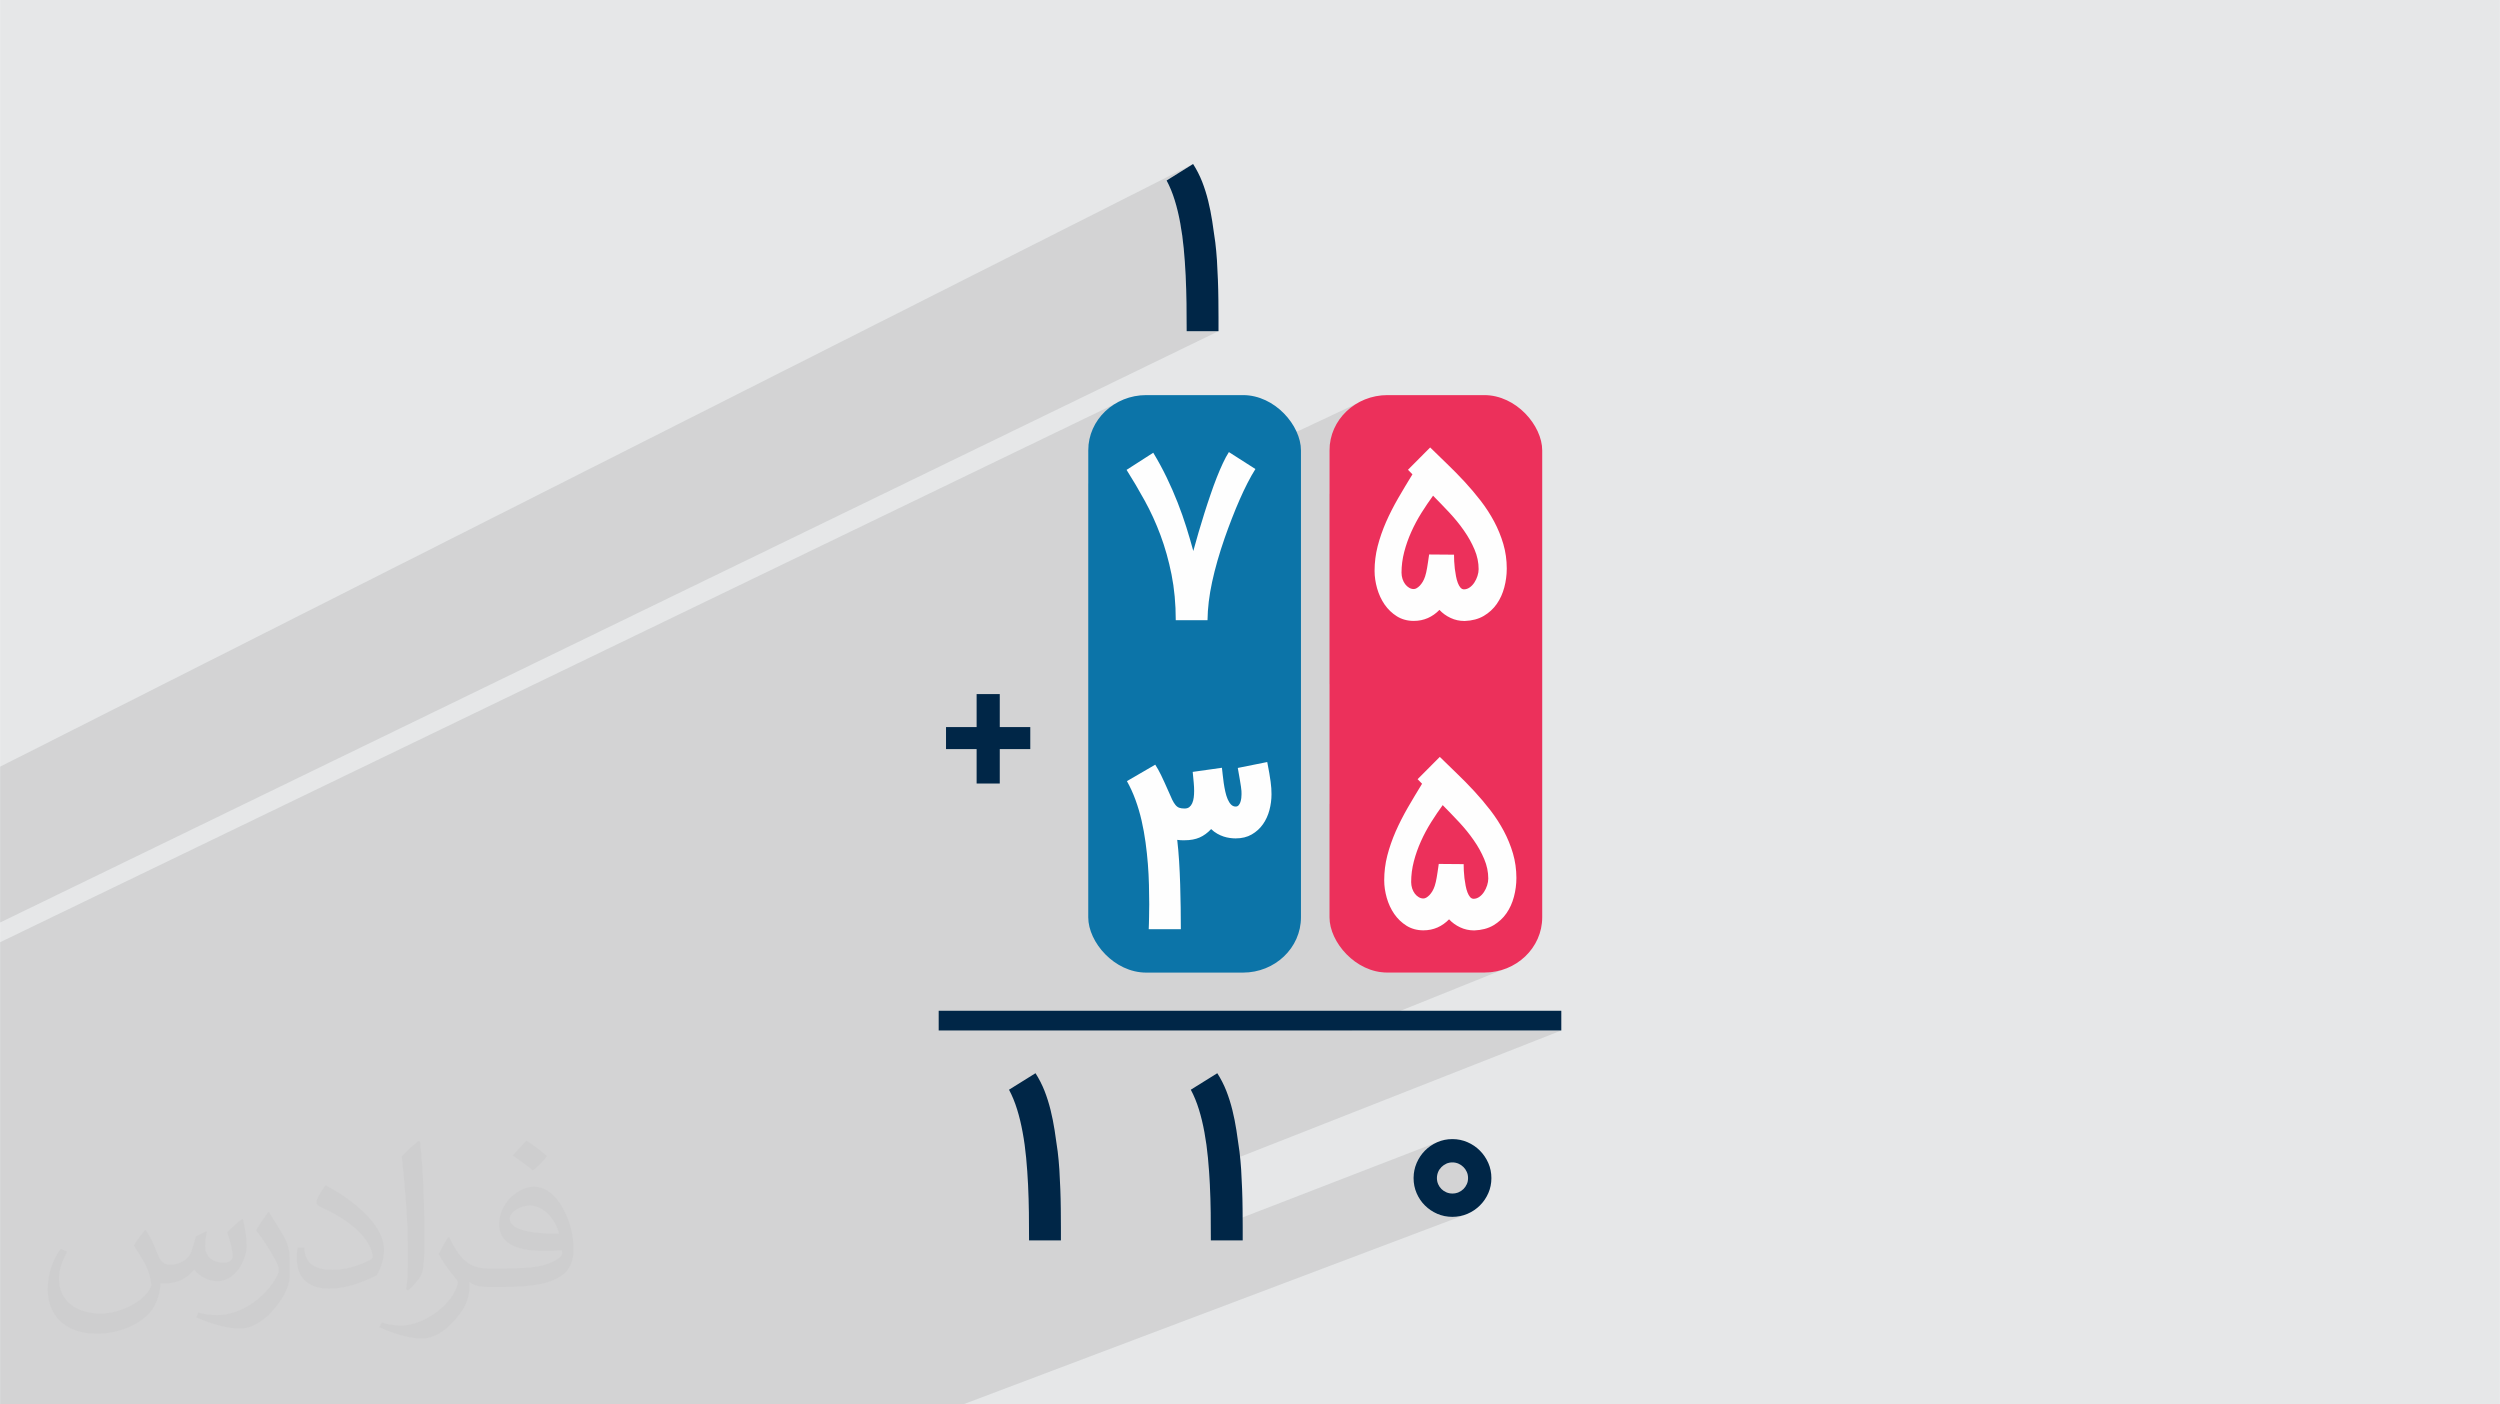 <?xml version="1.0" encoding="UTF-8"?>
<!DOCTYPE svg PUBLIC "-//W3C//DTD SVG 1.0//EN" "http://www.w3.org/TR/2001/REC-SVG-20010904/DTD/svg10.dtd">
<!-- Creator: CorelDRAW -->
<svg xmlns="http://www.w3.org/2000/svg" xml:space="preserve" width="3.708in" height="2.083in" version="1.0" style="shape-rendering:geometricPrecision; text-rendering:geometricPrecision; image-rendering:optimizeQuality; fill-rule:evenodd; clip-rule:evenodd"
viewBox="0 0 3702.73 2080.18"
 xmlns:xlink="http://www.w3.org/1999/xlink"
 xmlns:xodm="http://www.corel.com/coreldraw/odm/2003">
 <defs>
  <style type="text/css">
   <![CDATA[
    .fil3 {fill:#0C74A8}
    .fil0 {fill:#E6E7E8}
    .fil4 {fill:#EC305B}
    .fil5 {fill:#FEFEFE;fill-rule:nonzero}
    .fil6 {fill:#002647;fill-rule:nonzero}
    .fil2 {fill:#373435;fill-opacity:0.031}
    .fil1 {fill:#2B2A29;fill-opacity:0.102}
   ]]>
  </style>
 </defs>
 <g id="Layer_x0020_1">
  <polygon class="fil0" points="-0,0 3702.73,0 3702.73,2080.18 -0,2080.18 "/>
  <path class="fil1" d="M471.75 2080.18l-66.81 0 -10.76 0 -30.46 0 -2.76 0 -18.39 0 -33.25 0 -12.2 0 -55.85 0 -32.34 0 -131.23 0 -2.21 0 -38.84 0 -23.13 0 -13.5 0 0 -46.43 0 -3.46 0 -25.03 0 -4.43 0 -4.94 0 -9.86 0 -25.3 0 -14.58 0 -8.84 0 -9.12 0 -11.11 0 -30.52 0 -4.71 0 -28.51 0 -3.78 0 -10.93 0 -17.3 0 -11.61 0 -1.99 0 -13.65 0 -5.4 0 -12.59 0 -1.67 0 -12.06 0 -18.26 0 -10.75 0 -2.73 0 -15.63 0 -12.03 0 -13.08 0 -49.02 0 -7.5 0 -67.98 0 -22.78 0 -14.82 0 -45.23 0 -86.94 1664.33 -803.62 -7.51 3.63 -7.08 4.32 -6.62 4.96 -6.11 5.55 -5.55 6.11 -4.96 6.62 -4.32 7.08 -3.63 7.51 -2.9 7.88 -2.13 8.22 -1.31 8.51 -0.44 8.75 0 45.23 96.27 -45.77 2.73 4.58 2.66 4.58 2.59 4.59 2.53 4.6 2.46 4.6 2.4 4.61 2.33 4.62 2.26 4.63 2.2 4.62 89.86 -42.37 15.46 9.88 186.14 -87.52 -7.5 3.63 -7.08 4.32 -6.62 4.96 -6.11 5.55 -5.55 6.11 -4.96 6.62 -4.31 7.08 -3.63 7.51 -2.9 7.88 -2.13 8.22 -1.31 8.51 -0.44 8.75 0 60.47 149.09 -68.84 3.02 2.97 3.05 2.99 3.09 3.02 3.13 3.04 3.16 3.07 3.2 3.09 3.24 3.12 3.27 3.14 3.28 3.16 3.26 3.19 3.24 3.23 3.22 3.26 3.21 3.29 3.19 3.33 3.18 3.36 3.16 3.39 3.12 3.4 3.09 3.45 3.05 3.48 3.02 3.53 2.98 3.57 2.94 3.6 2.91 3.64 2.87 3.67 2.8 3.71 2.71 3.75 2.62 3.79 2.53 3.82 2.44 3.86 2.35 3.9 2.27 3.94 2.18 3.98 2.07 4.02 1.97 4.06 1.86 4.1 1.75 4.14 1.65 4.19 1.54 4.23 1.44 4.28 1.33 4.32 1.18 4.36 1.03 4.4 0.87 4.45 0.72 4.5 0.55 4.55 0.4 4.6 0.24 4.65 0.08 4.7 -0.06 3.57 -0.17 3.55 -0.29 3.53 -0.4 3.5 -0.51 3.49 -0.63 3.47 -0.74 3.45 -0.85 3.43 -0.97 3.38 -1.09 3.29 -1.21 3.2 -1.33 3.11 -1.45 3.02 -1.58 2.93 -1.69 2.83 -1.82 2.74 -1.95 2.65 -2.08 2.52 -2.22 2.41 -2.35 2.28 -2.48 2.16 -2.61 2.04 -2.75 1.92 -2.87 1.8 -3.03 1.62 -3.17 1.43 -222.22 98.01 0 177.62 163.36 -69.91 3.02 2.97 3.05 2.99 3.09 3.02 3.12 3.04 3.16 3.07 3.2 3.09 3.24 3.12 3.27 3.14 3.28 3.16 3.26 3.19 3.24 3.23 3.22 3.26 3.21 3.29 3.19 3.33 3.18 3.36 3.16 3.39 3.12 3.4 3.09 3.44 3.05 3.49 3.02 3.53 2.98 3.56 2.94 3.6 2.91 3.64 2.87 3.67 2.8 3.71 2.71 3.75 2.62 3.79 2.53 3.82 2.44 3.86 2.35 3.9 2.27 3.94 2.18 3.98 2.07 4.02 1.97 4.06 1.86 4.1 1.75 4.14 1.65 4.18 1.54 4.23 1.44 4.28 1.33 4.33 1.18 4.36 1.03 4.4 0.87 4.45 0.71 4.5 0.56 4.55 0.4 4.6 0.24 4.65 0.08 4.7 -0.06 3.57 -0.17 3.55 -0.29 3.52 -0.4 3.51 -0.51 3.48 -0.63 3.47 -0.74 3.45 -0.85 3.43 -0.97 3.38 -1.08 3.29 -1.21 3.2 -1.33 3.11 -1.45 3.02 -1.57 2.93 -1.69 2.83 -1.82 2.74 -1.95 2.65 -2.08 2.53 -2.22 2.4 -2.35 2.28 -2.48 2.16 -2.61 2.04 -2.75 1.92 -2.87 1.8 -3.03 1.62 -3.17 1.43 -162.1 66.05 2.76 0.42 8.75 0.44 143.25 0 8.75 -0.44 8.51 -1.31 8.22 -2.13 7.88 -2.9 -229.86 92.49 310.69 0 -521.99 205.35 0.23 3.17 0.34 5.01 0.31 5.03 0.29 5.06 0.26 5.07 0.23 5.11 0.21 5.12 0.19 5.13 0.17 5.14 0.14 5.15 0.12 5.16 0.1 5.17 0.08 5.19 0.06 5.2 0.05 5.19 0.04 5.17 0.03 5.15 0.02 4.51 337.98 -130.67 -2.63 1.08 -2.57 1.2 -2.48 1.3 -2.4 1.4 -2.32 1.5 -2.24 1.6 -2.15 1.71 -2.07 1.81 -1.98 1.91 -1.89 2 -1.79 2.09 -1.69 2.17 -1.59 2.26 -1.49 2.34 -1.39 2.42 -1.29 2.51 -1.19 2.59 -1.06 2.65 -0.92 2.69 -0.78 2.73 -0.64 2.78 -0.5 2.81 -0.35 2.85 -0.21 2.89 -0 0.2 49.57 -19.03 1.07 -0.37 1.08 -0.31 1.1 -0.26 1.12 -0.2 1.14 -0.14 1.16 -0.08 1.18 -0.03 1.18 0.03 1.17 0.08 1.15 0.14 1.14 0.2 1.12 0.26 1.1 0.31 1.08 0.37 1.07 0.43 1.02 0.48 0.99 0.52 0.97 0.57 0.94 0.61 0.91 0.65 0.88 0.69 0.85 0.73 0.81 0.77 0.77 0.79 0.73 0.83 0.69 0.87 0.65 0.9 0.61 0.94 0.57 0.97 0.52 1.01 0.48 1.04 0.43 1.07 0.37 1.08 0.31 1.1 0.26 1.12 0.2 1.13 0.14 1.14 0.09 1.16 0.03 1.16 -0.03 1.18 -0.09 1.17 -0.14 1.15 -0.2 1.13 -0.26 1.11 -0.31 1.09 -0.37 1.07 -0.43 1.05 -0.48 1.02 -0.52 0.99 -0.56 0.96 -0.6 0.93 -0.65 0.9 -0.69 0.87 -0.73 0.83 -0.77 0.8 -0.81 0.76 -0.84 0.72 -0.88 0.68 -0.91 0.64 -0.94 0.59 -0.97 0.55 -1 0.5 -1.02 0.46 -1.07 0.41 -49.01 18.64 0.42 0.44 1.99 1.89 2.07 1.79 2.15 1.69 2.24 1.6 2.32 1.49 2.4 1.39 2.48 1.28 2.56 1.18 2.63 1.05 2.68 0.92 2.73 0.78 2.78 0.64 2.83 0.5 2.88 0.36 2.93 0.22 2.98 0.07 2.94 -0.07 2.9 -0.22 2.86 -0.36 2.82 -0.5 2.78 -0.64 2.74 -0.78 2.7 -0.92 -744.64 281.24 -91.86 0 -120.91 0 -5.27 0 -44.96 0 -39.2 0 -172.48 0 -44.96 0 -2.02 0 -279.33 0 -18.28 0 -19.5 0 -115.72 0zm-471.75 -713.7l0 -19.89 0 -206.95 0 -4.03 1767.07 -892.73 -39.23 24.44 1.73 3.34 1.67 3.43 1.6 3.52 1.53 3.61 1.47 3.7 1.4 3.79 1.34 3.87 1.27 3.95 1.21 4.01 1.16 4.08 1.1 4.15 1.05 4.22 0.99 4.28 0.94 4.35 0.89 4.41 0.84 4.48 0.81 4.55 0.77 4.6 0.72 4.64 0.67 4.69 0.62 4.74 0.58 4.79 0.53 4.85 0.49 4.9 0.45 4.92 0.42 4.94 0.39 4.97 0.37 4.99 0.34 5.02 0.31 5.03 0.29 5.06 0.26 5.07 0.23 5.11 0.21 5.12 0.19 5.13 0.17 5.14 0.15 5.15 0.12 5.16 0.1 5.17 0.07 5.19 0.06 5.2 0.05 5.19 0.04 5.17 0.03 5.15 0.02 5.13 0.02 5.11 0.01 5.09 0 5.07 47.18 0 -1804.71 875.92z"/>
  <path class="fil2" d="M215.96 1821.93c7.07,10.71 11.65,21.01 16.13,32.45 3.33,6.66 5.09,18.93 20.7,18.93 4.57,0 11.13,-1.35 16.95,-4.57 6.55,-3.44 11.54,-8.64 14.15,-16.53l6.24 -21.01 15.19 -7.49 1.04 1.04c-2.08,7.91 -2.59,15.5 -2.59,21.43 0,17.57 15.19,24.23 27.25,24.23 7.07,0 13.42,-3.44 13.42,-9.89 0,-8.32 -3.53,-22.47 -8.12,-35.16 7.07,-7.07 14.15,-14.15 22.26,-19.87l1.25 0.63c3.53,14.98 5.51,29.75 5.51,39.63 0,9.67 -4.27,20.39 -7.8,27.36 -7.28,13.73 -20.18,24.65 -35.78,24.65 -11.85,0 -25.06,-5.93 -34.12,-16.95l-0.52 0c-8.53,10.61 -21.74,20.18 -42.86,20.18l-6.55 0c-1.04,13.94 -4.05,23.81 -8.64,32.66 -12.58,24.54 -49.92,41.92 -85.08,41.92 -48.89,0 -73.43,-28.19 -73.43,-65.73 0,-23.19 7.59,-44.72 19.24,-60.01l9.56 3.95c-7.28,13.94 -12.17,27.04 -12.17,39.94 0,35.16 28.61,51.9 61.58,51.9 30.58,0 68.44,-19.45 75.31,-42.02 -2.59,-24.65 -11.85,-36.19 -26,-58.66 4.27,-7.49 9.78,-14.98 16.64,-22.98l1.25 0 0 0 0 0 -0.01 -0.04zm563.83 -132.3c10.3,6.45 20.39,14.04 30.27,22.78 -5.51,7.8 -12.38,14.88 -20.91,21.12 -9.89,-8.01 -19.76,-14.88 -29.86,-22.16 6.86,-7.7 13.63,-15.08 20.49,-21.74l0 0 0 0 0 0 0 0 0 0 0.01 0zm5.3 96.11c-16.64,0 -30.27,10.92 -30.27,19.03 0,17.38 33.28,22.78 73.12,22.56 -4.99,-20.39 -22.47,-41.61 -42.86,-41.61l0 0.01zm-37.35 92.99c21.64,0 40.57,-0.63 55.02,-4.27 16.13,-4.05 29.75,-12.17 29.75,-17.78 0,-1.46 0,-3.22 -0.52,-4.68 -9.05,0.83 -19.45,0.83 -28.5,0.83 -29.33,0 -51.79,-6.66 -60.64,-23.09 -2.19,-4.57 -3.74,-9.67 -3.74,-15.5 0,-15.92 6.86,-31.41 18.93,-42.13 10.08,-8.84 21.22,-14.35 32.55,-14.35 20.49,0 36.81,16.44 48.26,42.34 6.24,14.15 10.5,30.47 10.5,51.07 0,13.73 -3.74,25.27 -12.27,33.8 -15.92,15.4 -45.24,21.22 -90.17,21.22l-20.39 0 0 0 -5.3 0c-11.13,0 -19.14,-1.98 -25.48,-6.86l-1.04 0c0.31,2.59 0.52,5.09 0.52,7.49 0,10.08 -3.33,22.98 -10.08,33.28 -19.97,29.64 -41.61,42.53 -60.33,42.53 -18.93,0 -42.13,-7.28 -63.03,-16.75l3.74 -7.28c6.76,2.81 16.13,4.68 29.02,4.68 33.8,0 78.21,-32.45 83.72,-64.17 -1.25,-2.59 -3.53,-6.03 -6.76,-9.67 -9.89,-11.75 -16.13,-21.53 -21.95,-31.82 4.99,-9.89 9.56,-17.78 13.83,-24.96l1.77 -0.21c14.46,29.44 27.56,46.28 56.78,46.28l4.57 0 0 0 21.22 0 0 0 0 0 0 0 0 0 0 0 0.04 0zm-146.45 31.1c2.5,-13.52 2.7,-28.7 2.7,-42.86l0 -21.01c0,-39.21 -4.99,-96.2 -9.05,-133.34 7.07,-7.59 16.95,-16.53 24.75,-22.56l2.29 0.63c5.3,46.7 6.55,100.79 6.55,150.81 0,13.11 -0.52,25.9 -1.77,35.26 -0.73,11.85 -7.59,20.8 -22.26,34.53l-3.22 -1.46zm-150.71 -61.89c0.73,18.41 9.78,32.87 41.4,32.87 19.66,0 36.3,-5.09 54.71,-13.83 3.33,-1.46 5.09,-3.44 5.09,-5.09 0,-11.54 -8.84,-26.83 -23.71,-40.77 -14.46,-13.11 -33.6,-24.65 -51.48,-32.35 -6.14,-2.59 -8.12,-5.3 -8.12,-7.91 0,-5.3 7.07,-16.44 12.9,-24.44l1.98 -0.21c20.49,10.71 43.38,26.63 60.33,44.3 15.4,16.33 24.96,32.87 24.96,50.86 0,13.31 -4.05,25.79 -10.61,37.44 -22.47,11.33 -46.39,19.97 -70.1,19.97 -28.81,0 -48.47,-13.52 -48.47,-45.24 0,-3.44 0,-8.73 1.25,-15.61l9.89 0 0 0 0 0 0 0 0 0 0 0 -0.01 0zm-52.11 -52.32l17.89 28.92c6.55,10.71 12.69,22.37 12.69,40.77l0 23.5c0,19.03 -12.17,39.42 -31.82,59.6 -15.4,13.63 -29.02,19.45 -41.61,19.45 -18.72,0 -40.15,-5.82 -64.9,-16.44l2.81 -7.28c7.8,2.08 16.84,3.84 27.98,3.84 35.58,-0.21 71.97,-26.21 88.61,-57.93 1.98,-3.64 2.7,-7.07 2.7,-9.47 0,-3.64 -1.98,-7.7 -3.53,-11.33 -9.05,-17.05 -19.14,-32.66 -30.27,-47.12 5.82,-9.16 11.65,-17.99 17.99,-26.73l1.46 0.21 0 0 0 0 0 0 0 0 0 0 -0.01 0z"/>
  <g id="_1874940935472">
   <rect class="fil3" x="1611.78" y="585.22" width="315.06" height="855.39" rx="85.91" ry="81.87"/>
   <rect class="fil4" x="1969.13" y="585.22" width="315.06" height="855.39" rx="85.91" ry="81.87"/>
   <path class="fil5" d="M1741.4 918.61c0,-24.33 -2.11,-46.83 -6.25,-67.61 -4.14,-20.77 -9.64,-40.23 -16.37,-58.31 -6.73,-18.05 -14.54,-35.1 -23.27,-50.95 -8.73,-15.87 -17.73,-31.16 -26.97,-45.77l39.52 -25.39c7.36,12.19 14.02,24.47 19.97,36.81 5.92,12.3 11.34,24.69 16.14,36.93 4.82,12.29 9.14,24.46 12.9,36.52 3.74,12 7.24,23.79 10.31,35.28 2.47,-8.95 5.08,-18.16 7.83,-27.69 2.76,-9.52 5.67,-18.98 8.61,-28.33 2.92,-9.35 6.03,-18.57 9.07,-27.51 3.05,-8.99 6.11,-17.4 9.19,-25.21 3.08,-7.82 6.16,-14.97 9.19,-21.44 3.01,-6.45 5.95,-11.9 8.84,-16.32l39.28 25.1c-3.88,6.12 -7.78,13.04 -11.72,20.73 -3.92,7.65 -7.82,15.93 -11.66,24.68 -3.84,8.72 -7.63,17.94 -11.36,27.56 -3.72,9.6 -7.4,19.39 -10.84,29.33 -8.01,23.13 -14.2,44.76 -18.55,64.91 -4.36,20.15 -6.6,39 -6.83,56.66l-47 0zm427.71 1.18c-7.36,0 -14.25,-1.47 -20.67,-4.53 -6.42,-3.01 -11.9,-6.95 -16.49,-11.9 -5.06,5.24 -10.78,9.25 -17.14,12.08 -6.42,2.83 -13.37,4.24 -20.85,4.24 -9.43,0 -17.73,-2.3 -24.97,-6.77 -7.19,-4.53 -13.25,-10.31 -18.2,-17.43 -4.89,-7.13 -8.6,-15.08 -11.13,-23.92 -2.47,-8.77 -3.77,-17.43 -3.77,-25.97 0,-12.49 1.53,-24.73 4.6,-36.69 3.12,-12.02 7.24,-23.86 12.37,-35.64 5.19,-11.78 11.19,-23.5 17.91,-35.22 6.77,-11.66 13.84,-23.5 21.2,-35.46 -1,-1.12 -2.12,-2.3 -3.36,-3.48 -1.24,-1.18 -2.3,-2.3 -3.24,-3.3l32.87 -33.04c8.01,7.89 16.37,16.02 25.15,24.44 8.78,8.37 17.32,17.14 25.74,26.21 8.36,9.01 16.37,18.5 23.97,28.33 7.6,9.84 14.2,20.08 19.91,30.74 5.66,10.66 10.19,21.73 13.61,33.34 3.36,11.55 5.07,23.62 5.07,36.23 0,9.54 -1.24,18.85 -3.65,27.97 -2.42,9.13 -6.12,17.32 -11.13,24.51 -5.01,7.24 -11.49,13.13 -19.32,17.78 -7.89,4.6 -17.31,7.07 -28.15,7.48l-0.29 0zm-15.55 -98.19c0,2.77 0.12,6.01 0.24,9.6 0.17,3.65 0.47,7.36 0.94,11.19 0.47,3.77 1.06,7.48 1.77,11.19 0.7,3.71 1.59,6.95 2.71,9.84 1.06,2.89 2.41,5.19 3.94,7.01 1.59,1.77 3.42,2.59 5.48,2.53 3,-0.11 5.77,-1.12 8.36,-3 2.65,-1.88 4.89,-4.3 6.77,-7.24 1.89,-2.89 3.42,-6.13 4.54,-9.6 1.12,-3.48 1.71,-6.84 1.71,-10.13 0,-9.72 -2,-19.38 -6.01,-28.86 -4.01,-9.54 -9.19,-18.85 -15.55,-27.98 -6.31,-9.13 -13.55,-18.02 -21.61,-26.68 -8.13,-8.66 -16.2,-17.08 -24.33,-25.27 -5.83,8.01 -11.54,16.49 -17.2,25.45 -5.59,8.95 -10.6,18.26 -14.96,27.98 -4.36,9.66 -7.89,19.61 -10.54,29.8 -2.65,10.19 -4.01,20.44 -4.01,30.8 0,3.24 0.53,6.36 1.47,9.37 1,2.94 2.3,5.53 4.01,7.78 1.71,2.18 3.59,3.94 5.77,5.18 2.12,1.3 4.47,1.94 6.89,1.94 1.35,0 2.77,-0.41 4.3,-1.29 1.53,-0.88 3.07,-2.12 4.65,-3.71 1.53,-1.59 2.94,-3.53 4.36,-5.83 1.35,-2.3 2.53,-4.89 3.47,-7.78 0.59,-1.82 1.12,-3.77 1.59,-5.83 0.47,-2.06 0.94,-4.3 1.36,-6.84 0.47,-2.53 0.94,-5.36 1.36,-8.54l1.65 -11.37 36.87 0.29z"/>
   <path class="fil5" d="M1876.91 1128.74c1.24,6.6 2.34,12.2 3.12,16.84 0.78,4.63 1.43,8.79 1.89,12.31 0.46,3.52 0.8,6.71 1,9.6 0.2,2.89 0.29,5.83 0.29,8.9 0,7.89 -1.01,15.74 -3.06,23.5 -2.04,7.76 -5.27,14.79 -9.6,20.97 -4.36,6.22 -9.89,11.25 -16.61,15.13 -6.71,3.89 -14.67,5.83 -23.85,5.83 -2.59,0 -5.37,-0.19 -8.37,-0.59 -3.05,-0.4 -6.15,-1.11 -9.3,-2.12 -3.18,-1.02 -6.38,-2.46 -9.54,-4.24 -3.18,-1.79 -6.19,-4.07 -9.07,-6.84 -5.24,5.6 -10.98,9.79 -17.14,12.49 -6.17,2.69 -13.6,4.06 -22.21,4.06 -1.94,0 -3.84,-0.02 -5.59,-0.06 -1.75,-0.05 -3.53,-0.24 -5.3,-0.53 1.12,9.6 2.08,20.1 2.77,31.33 0.69,11.23 1.25,22.75 1.59,34.46 0.34,11.65 0.62,23.21 0.77,34.64 0.15,11.42 0.24,22.03 0.24,31.86l-47.59 0c0.06,-2.06 0.19,-4.73 0.29,-8.07 0.11,-3.29 0.18,-6.77 0.24,-10.37 0.06,-3.59 0.07,-7.08 0.11,-10.36 0.05,-3.35 0.12,-6.01 0.12,-8.07 0,-9.01 -0.19,-18.57 -0.41,-28.68 -0.22,-10.06 -0.78,-20.39 -1.59,-30.98 -0.81,-10.59 -2.02,-21.4 -3.48,-32.22 -1.46,-10.82 -3.43,-21.57 -5.83,-32.1 -2.4,-10.53 -5.44,-20.74 -9.01,-30.57 -3.58,-9.82 -7.83,-19.14 -12.72,-27.86l41.94 -24.38c1.53,2.35 2.96,4.73 4.3,7.12 1.34,2.41 2.8,5.13 4.24,8.13 1.47,3.04 3.08,6.49 4.83,10.3 1.75,3.82 3.77,8.3 6.01,13.43 2.26,5.2 4.18,9.56 5.71,12.84 1.56,3.35 3.29,5.94 4.89,7.89 1.6,1.96 3.49,3.36 5.53,4.12 1.99,0.74 4.71,1.12 7.95,1.12 2.89,0 5.27,-0.71 7.01,-2.12 1.77,-1.44 3.25,-3.37 4.3,-5.77 1.05,-2.4 1.82,-5.19 2.24,-8.37 0.41,-3.18 0.59,-6.48 0.59,-9.84 0,-3.82 -0.19,-7.85 -0.59,-12.13 -0.4,-4.29 -0.94,-9.66 -1.53,-16.02l43.29 -6.12c0.35,2.89 0.72,6.25 1.12,10.19 0.4,3.93 0.92,8.07 1.53,12.31 0.61,4.22 1.4,8.49 2.3,12.66 0.91,4.22 2.09,7.96 3.48,11.25 1.35,3.22 3.03,5.95 4.95,7.95 1.95,2.03 4.3,3.12 6.95,3.12 1.82,0 3.31,-0.66 4.41,-1.94 1.11,-1.28 2.05,-2.89 2.65,-4.77 0.6,-1.86 1.07,-3.91 1.3,-6.01 0.22,-2.05 0.35,-4.01 0.35,-5.72 0,-1.47 -0.02,-3.02 -0.12,-4.65 -0.1,-1.64 -0.35,-3.83 -0.76,-6.6 -0.41,-2.77 -1.01,-6.32 -1.71,-10.66 -0.7,-4.35 -1.71,-9.96 -2.95,-16.85l43.64 -8.77zm306.47 249.38c-7.36,0 -14.25,-1.47 -20.67,-4.53 -6.42,-3 -11.9,-6.95 -16.49,-11.9 -5.06,5.24 -10.78,9.25 -17.14,12.08 -6.42,2.83 -13.37,4.24 -20.85,4.24 -9.43,0 -17.73,-2.3 -24.97,-6.78 -7.19,-4.53 -13.25,-10.3 -18.2,-17.43 -4.89,-7.12 -8.6,-15.08 -11.13,-23.91 -2.47,-8.77 -3.77,-17.43 -3.77,-25.97 0,-12.49 1.53,-24.74 4.6,-36.7 3.12,-12.02 7.24,-23.85 12.37,-35.63 5.19,-11.78 11.19,-23.5 17.91,-35.23 6.77,-11.66 13.84,-23.5 21.2,-35.46 -1,-1.12 -2.12,-2.3 -3.36,-3.47 -1.24,-1.18 -2.3,-2.3 -3.24,-3.3l32.87 -33.04c8.01,7.89 16.37,16.02 25.15,24.44 8.78,8.37 17.32,17.14 25.74,26.21 8.36,9.01 16.37,18.5 23.97,28.33 7.6,9.84 14.2,20.09 19.91,30.74 5.66,10.66 10.19,21.73 13.61,33.34 3.35,11.55 5.07,23.62 5.07,36.22 0,9.54 -1.24,18.85 -3.66,27.97 -2.41,9.14 -6.12,17.32 -11.13,24.51 -5.01,7.24 -11.49,13.13 -19.32,17.79 -7.89,4.6 -17.32,7.07 -28.15,7.48l-0.29 0zm-15.55 -98.18c0,2.77 0.12,6.01 0.24,9.6 0.17,3.65 0.47,7.36 0.94,11.19 0.47,3.77 1.06,7.48 1.77,11.19 0.7,3.71 1.59,6.95 2.71,9.84 1.06,2.89 2.41,5.19 3.94,7.01 1.59,1.77 3.42,2.59 5.48,2.53 3,-0.12 5.77,-1.12 8.36,-3 2.65,-1.88 4.89,-4.3 6.78,-7.24 1.88,-2.89 3.42,-6.12 4.54,-9.6 1.12,-3.48 1.71,-6.83 1.71,-10.13 0,-9.72 -2,-19.38 -6.01,-28.86 -4.01,-9.54 -9.19,-18.85 -15.55,-27.98 -6.3,-9.13 -13.55,-18.02 -21.61,-26.68 -8.13,-8.66 -16.2,-17.08 -24.33,-25.27 -5.83,8.01 -11.55,16.49 -17.2,25.44 -5.59,8.95 -10.6,18.26 -14.96,27.98 -4.36,9.66 -7.89,19.61 -10.55,29.8 -2.65,10.19 -4.01,20.44 -4.01,30.8 0,3.24 0.53,6.36 1.47,9.37 1,2.94 2.3,5.53 4.01,7.78 1.71,2.18 3.59,3.94 5.77,5.18 2.12,1.3 4.47,1.95 6.89,1.95 1.35,0 2.77,-0.41 4.3,-1.29 1.53,-0.88 3.07,-2.12 4.65,-3.71 1.53,-1.59 2.94,-3.53 4.36,-5.83 1.35,-2.3 2.53,-4.89 3.47,-7.78 0.59,-1.82 1.12,-3.77 1.59,-5.83 0.47,-2.06 0.94,-4.3 1.36,-6.83 0.47,-2.53 0.94,-5.36 1.36,-8.54l1.65 -11.37 36.87 0.3z"/>
   <path class="fil6" d="M1524.11 1837.29c0,-13.49 -0.06,-27.21 -0.24,-41.11 -0.17,-13.84 -0.59,-27.56 -1.23,-41.17 -0.65,-13.55 -1.59,-26.92 -2.83,-39.99 -1.24,-13.14 -2.94,-25.68 -5.19,-37.75 -2.18,-12.02 -4.89,-23.38 -8.19,-33.98 -3.3,-10.66 -7.3,-20.44 -12.01,-29.22l39.23 -24.44c5.3,8.31 9.78,17.02 13.37,26.15 3.53,9.07 6.54,18.55 8.95,28.33 2.41,9.78 4.41,19.79 6.01,30.1 1.59,10.31 3.12,20.79 4.54,31.45 1,8.19 1.82,17.02 2.47,26.56 0.59,9.54 1.06,19.21 1.42,29.04 0.41,9.84 0.59,19.56 0.71,29.22 0.12,9.6 0.18,18.61 0.18,27.03l0 19.79 -47.18 0zm269.27 0c0,-13.49 -0.06,-27.21 -0.24,-41.11 -0.18,-13.84 -0.59,-27.56 -1.23,-41.17 -0.65,-13.55 -1.59,-26.92 -2.83,-39.99 -1.24,-13.14 -2.95,-25.68 -5.19,-37.75 -2.18,-12.02 -4.89,-23.38 -8.19,-33.98 -3.3,-10.66 -7.3,-20.44 -12.01,-29.22l39.23 -24.44c5.3,8.31 9.78,17.02 13.37,26.15 3.53,9.07 6.54,18.55 8.95,28.33 2.41,9.78 4.42,19.79 6.01,30.1 1.59,10.31 3.12,20.79 4.54,31.45 1,8.19 1.82,17.02 2.47,26.56 0.59,9.54 1.06,19.21 1.42,29.04 0.41,9.84 0.59,19.56 0.7,29.22 0.12,9.6 0.18,18.61 0.18,27.03l0 19.79 -47.18 0zm334.85 -92.36c0,3.18 0.6,6.19 1.77,8.95 1.17,2.76 2.84,5.2 4.95,7.3 2.05,2.06 4.54,3.72 7.3,4.89 2.76,1.17 5.71,1.77 8.89,1.77 3.18,0 6.2,-0.59 9.01,-1.77 2.76,-1.16 5.27,-2.82 7.36,-4.89 2.13,-2.1 3.78,-4.54 5.01,-7.3 1.23,-2.76 1.82,-5.77 1.82,-8.95 0,-3.12 -0.6,-6.13 -1.82,-8.95 -1.23,-2.82 -2.91,-5.29 -5.01,-7.36 -2.13,-2.1 -4.6,-3.79 -7.36,-5.01 -2.81,-1.24 -5.83,-1.82 -9.01,-1.82 -3.18,0 -6.12,0.59 -8.89,1.82 -2.77,1.23 -5.21,2.92 -7.3,5.01 -2.09,2.09 -3.78,4.54 -4.95,7.36 -1.17,2.82 -1.77,5.83 -1.77,8.95zm-34.57 0c0,-7.83 1.51,-15.33 4.53,-22.32 3.03,-7.01 7.14,-13.14 12.31,-18.37 5.17,-5.23 11.25,-9.37 18.2,-12.43 6.95,-3.06 14.43,-4.59 22.44,-4.59 7.89,0 15.38,1.54 22.38,4.59 7,3.05 13.13,7.21 18.32,12.43 5.22,5.25 9.4,11.36 12.49,18.37 3.08,6.99 4.59,14.49 4.59,22.32 0,8.01 -1.53,15.51 -4.59,22.44 -3.1,7.01 -7.28,13.06 -12.49,18.2 -5.2,5.15 -11.31,9.31 -18.32,12.31 -7.01,3 -14.49,4.54 -22.38,4.54 -8.01,0 -15.5,-1.54 -22.44,-4.54 -6.94,-3 -13.01,-7.15 -18.2,-12.31 -5.16,-5.13 -9.27,-11.19 -12.31,-18.2 -3.01,-6.93 -4.53,-14.43 -4.53,-22.44z"/>
   <path class="fil6" d="M1757.53 490.56c0,-13.49 -0.06,-27.21 -0.24,-41.11 -0.17,-13.84 -0.59,-27.56 -1.23,-41.17 -0.65,-13.55 -1.59,-26.92 -2.83,-39.99 -1.24,-13.14 -2.95,-25.68 -5.19,-37.75 -2.18,-12.02 -4.89,-23.39 -8.19,-33.99 -3.3,-10.66 -7.3,-20.44 -12.01,-29.22l39.23 -24.44c5.3,8.31 9.78,17.02 13.37,26.15 3.53,9.07 6.54,18.55 8.95,28.33 2.41,9.78 4.42,19.79 6.01,30.1 1.59,10.31 3.13,20.79 4.54,31.45 1,8.19 1.82,17.02 2.47,26.56 0.59,9.54 1.06,19.2 1.42,29.04 0.41,9.84 0.59,19.56 0.71,29.22 0.12,9.6 0.18,18.61 0.18,27.03l0 19.79 -47.18 0z"/>
   <polygon class="fil6" points="1480.72,1076.94 1525.92,1076.94 1525.92,1109.55 1480.72,1109.55 1480.72,1160.55 1446.44,1160.55 1446.44,1109.55 1401.12,1109.55 1401.12,1076.94 1446.44,1076.94 1446.44,1028.07 1480.72,1028.07 "/>
   <polygon class="fil6" points="2312.47,1526.32 1390.25,1526.32 1390.25,1497.13 2312.47,1497.13 "/>
  </g>
 </g>
</svg>
